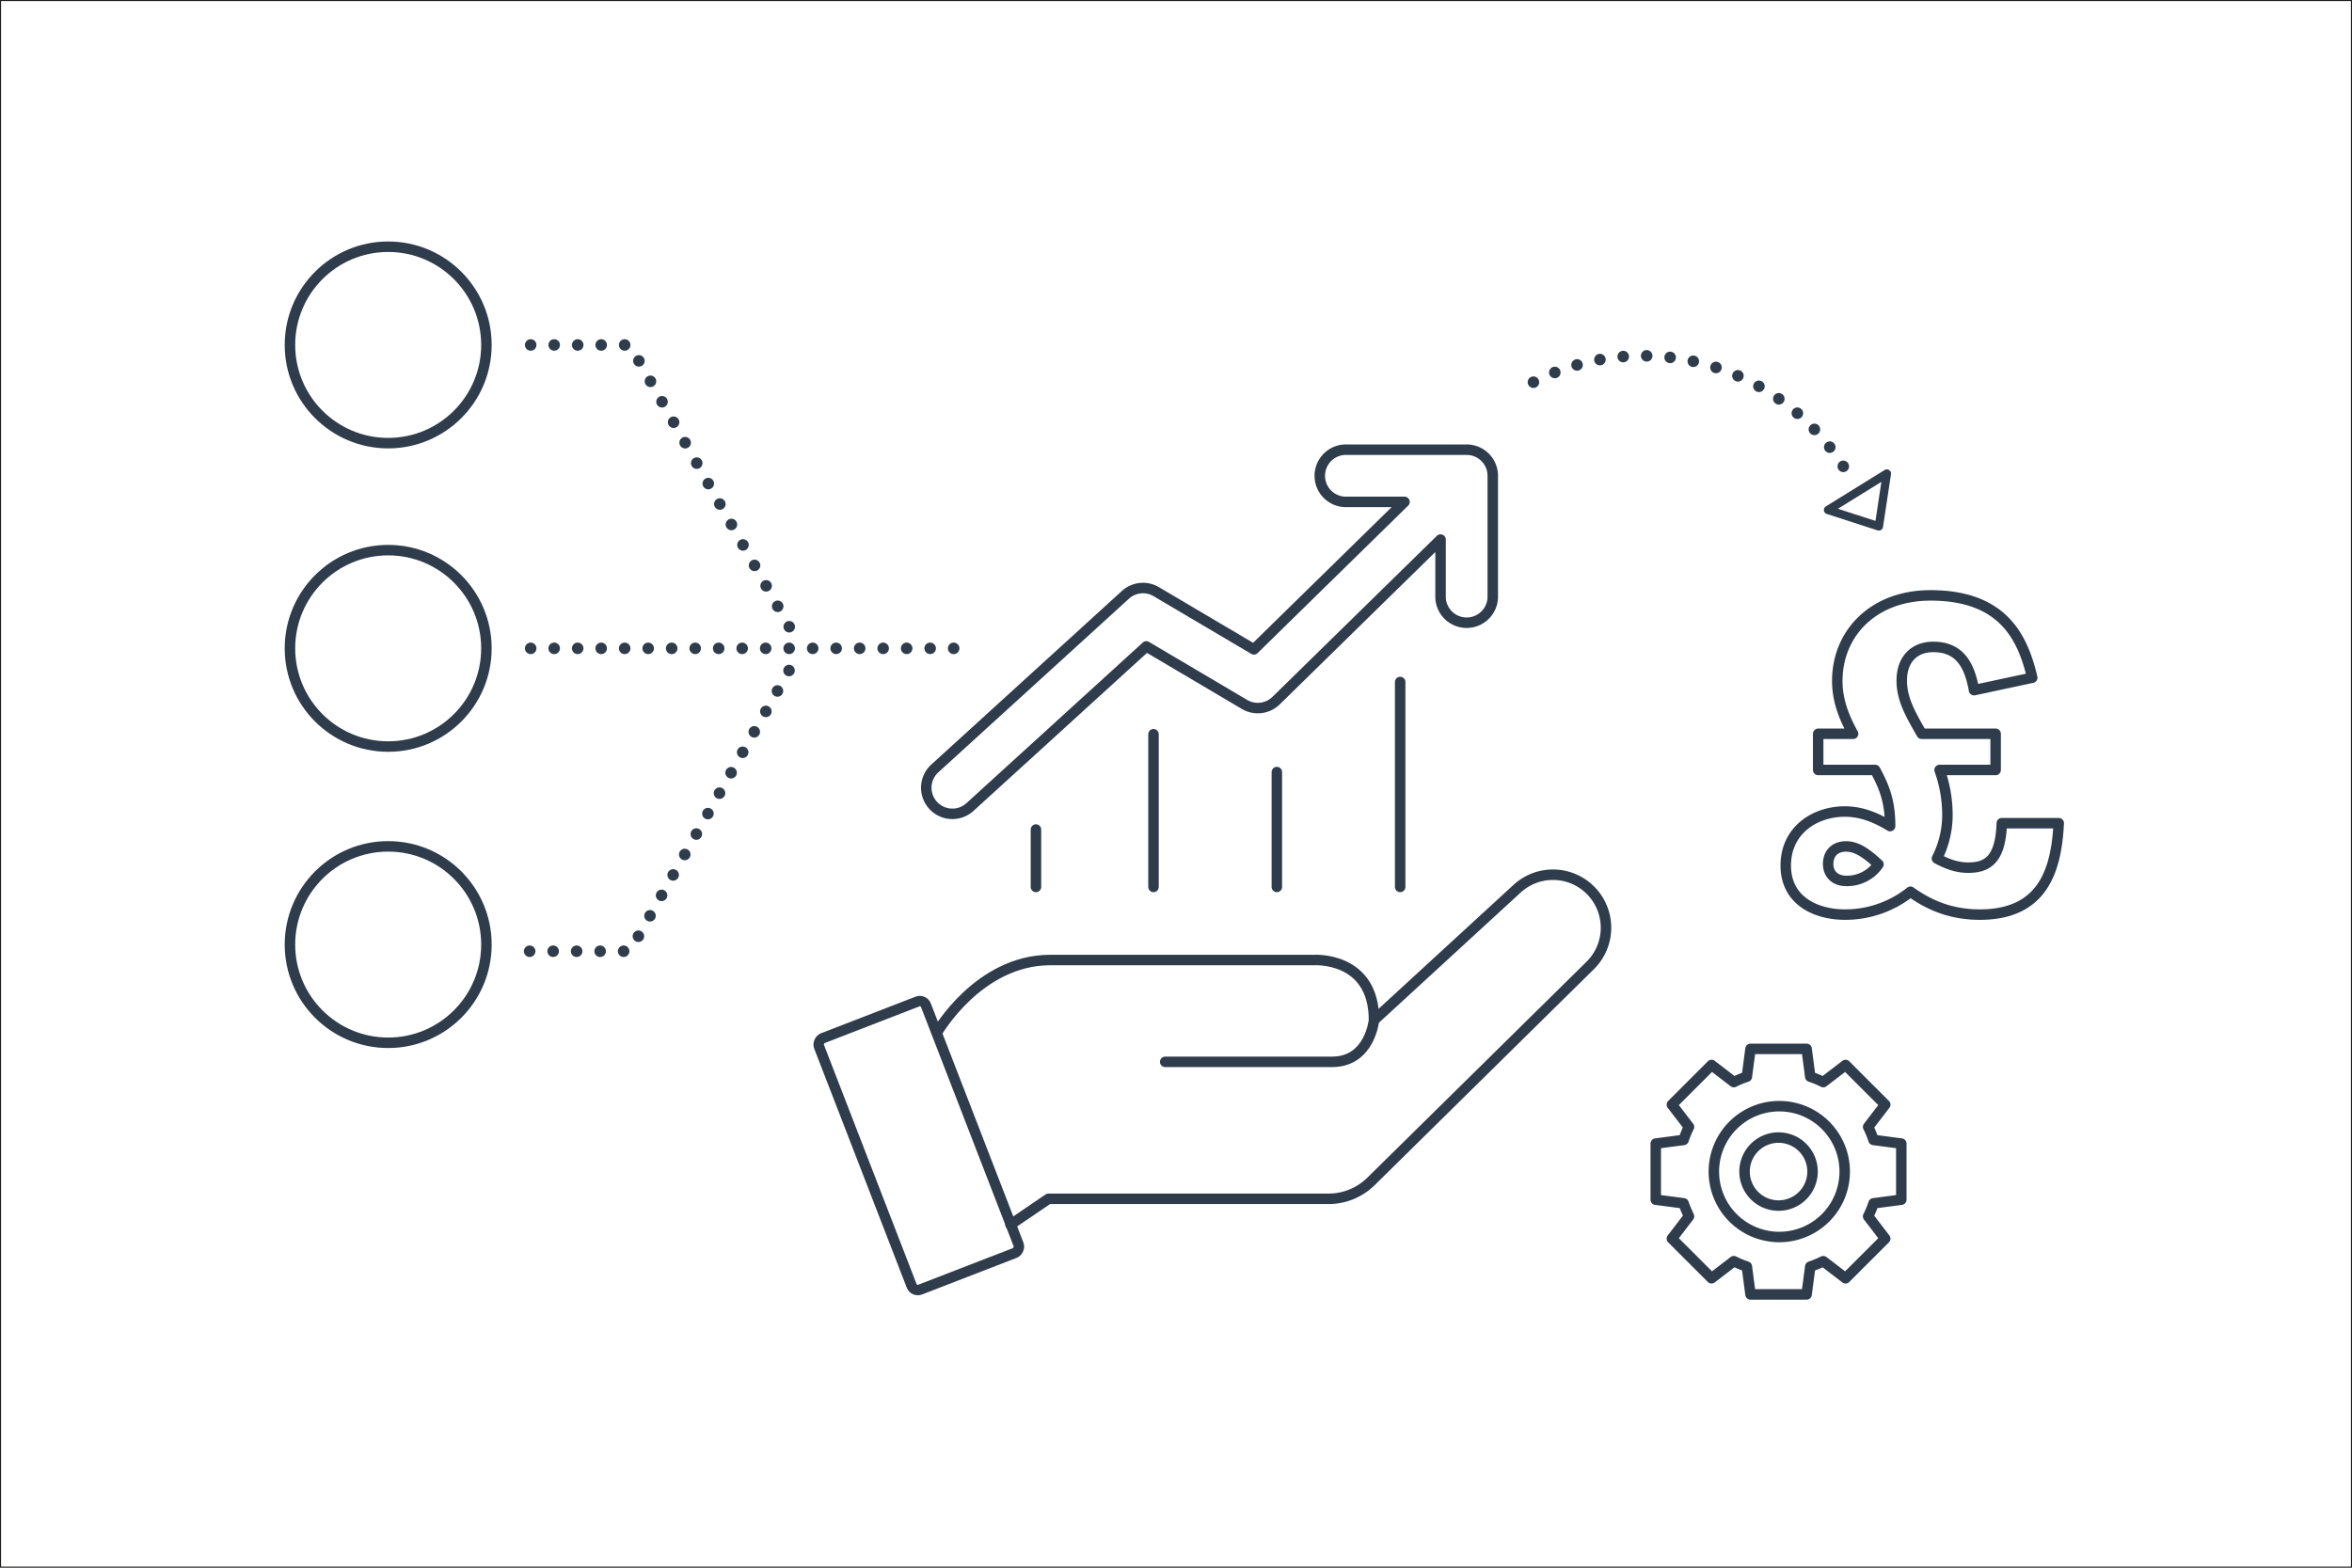 <svg xmlns="http://www.w3.org/2000/svg" viewBox="0 0 1122 748"><defs><style>.cls-1,.cls-2,.cls-3,.cls-4{fill:none;}.cls-1,.cls-2,.cls-3{stroke:#2f3c4c;stroke-linecap:round;stroke-linejoin:round;}.cls-1{stroke-width:5px;}.cls-2{stroke-width:5.5px;stroke-dasharray:0 11.21;}.cls-3{stroke-width:3.99px;}.cls-4{stroke:#1d1d1b;stroke-miterlimit:10;stroke-width:1px;}</style></defs><g id="_01" data-name="01"><path class="cls-1" d="M893.75,543.9a46.89,46.89,0,0,0-2.57-6.21l8.15-10.63-4.92-4.91-9.08-9.08-4.92-4.92-10.63,8.15a47.17,47.17,0,0,0-6.21-2.58l-1.75-13.27H835.07l-1.75,13.27a47.74,47.74,0,0,0-6.21,2.58l-10.63-8.15-4.92,4.92-9.08,9.08-4.92,4.91,8.15,10.63a46.89,46.89,0,0,0-2.57,6.21l-13.28,1.75v26.76l13.28,1.75c.71,2.14,2.57,6.21,2.57,6.21L797.56,591l4.92,4.92,9.08,9.07,4.92,4.92,10.63-8.15a47.74,47.74,0,0,0,6.21,2.58l1.75,13.27h26.75l1.75-13.27a47.17,47.17,0,0,0,6.21-2.58l10.63,8.15,4.92-4.92,9.08-9.07,4.92-4.92-8.15-10.63a46.89,46.89,0,0,0,2.57-6.21L907,572.41V545.65ZM864.66,559a16.22,16.22,0,1,1-16.21-16.22A16.22,16.22,0,0,1,864.66,559ZM880,559a31.21,31.21,0,1,1-31.21-31.2A31.2,31.2,0,0,1,880,559Z"/><path class="cls-1" d="M699.7,214.56H642.41a12.46,12.46,0,1,0,0,24.91H670l-71.83,70.36-46.58-27.52a12.44,12.44,0,0,0-14.72,1.51l-90.93,82.83a12.45,12.45,0,1,0,16.78,18.41l84.12-76.63,46.89,27.71a12.47,12.47,0,0,0,15-1.83l78.47-76.87v26.87a12.46,12.46,0,1,0,24.91,0V227A12.46,12.46,0,0,0,699.7,214.56Z"/><line class="cls-1" x1="667.94" y1="423.19" x2="667.94" y2="325.41"/><line class="cls-1" x1="550.27" y1="423.19" x2="550.27" y2="350.32"/><line class="cls-1" x1="609.11" y1="423.19" x2="609.11" y2="368.38"/><line class="cls-1" x1="494.19" y1="423.19" x2="494.19" y2="395.79"/><path class="cls-1" d="M447,492.65s19.78-34.59,54-34.59h125.8s28.65-1.86,28.65,28.65c0,0-1.87,19.93-19.93,19.93H555.84"/><path class="cls-1" d="M655.49,486.71,723.75,424a25.28,25.28,0,0,1,34.16,0h0a25.28,25.28,0,0,1,.69,36.65L654,563.72A28.84,28.84,0,0,1,633.69,572H500.16l-18.11,12.31"/><rect class="cls-1" x="374.41" y="521.77" width="129" height="54.83" rx="3.15" transform="matrix(0.36, 0.93, -0.93, 0.36, 791.04, -59.3)"/><path class="cls-1" d="M880.64,403.87c-5.36,0-8.53,3.37-8.53,8.33,0,4.75,3.17,8.12,8.73,8.12a18.16,18.16,0,0,0,15.27-7.92C890.75,407.44,886,403.87,880.64,403.87Zm-13.29-36.49V350.12H884c-4.16-7.53-7.54-15.67-7.54-25.18,0-23,17.46-40.86,44.43-40.86,34.5,0,44,19.84,48.58,39.27l-27.76,5.95c-2-10.91-6.15-20.63-19.44-20.63-9.12,0-15.06,5.95-15.06,16.07,0,9.12,4.55,16.65,9.51,25.38H952v17.26H925.26A63.84,63.84,0,0,1,929,389a45.91,45.91,0,0,1-5,20.63c4.76,2.58,9.52,4.36,14.88,4.36,9.71,0,15.47-4.36,16.06-21.22h27.16C981,414.58,975,436.39,944.5,436.39c-14.48,0-24.79-4.95-33.12-10.91a49.87,49.87,0,0,1-31.14,10.91c-14.47,0-28.36-6.94-28.36-23.4,0-16.86,13.89-25.78,28.16-25.78,8.14,0,15.08,3,21.62,6.94,0-11.9-2.77-18.64-7.14-26.77Z"/><path class="cls-2" d="M731.51,182.36a113.44,113.44,0,0,1,152.81,48.87"/><polygon class="cls-3" points="900.11 225.95 896.3 251.16 872.05 243.32 900.11 225.95"/><circle class="cls-1" cx="185.18" cy="164.58" r="46.86"/><circle class="cls-1" cx="185.18" cy="309.35" r="46.86"/><circle class="cls-1" cx="185.18" cy="450.69" r="46.86"/><line class="cls-2" x1="253.16" y1="309.35" x2="461.54" y2="309.35"/><polyline class="cls-2" points="376.4 319.93 300.49 453.87 250.57 453.87"/><polyline class="cls-2" points="253.16 164.59 300.49 164.59 376.68 299.36"/><rect class="cls-4" width="1122" height="748"/></g></svg>